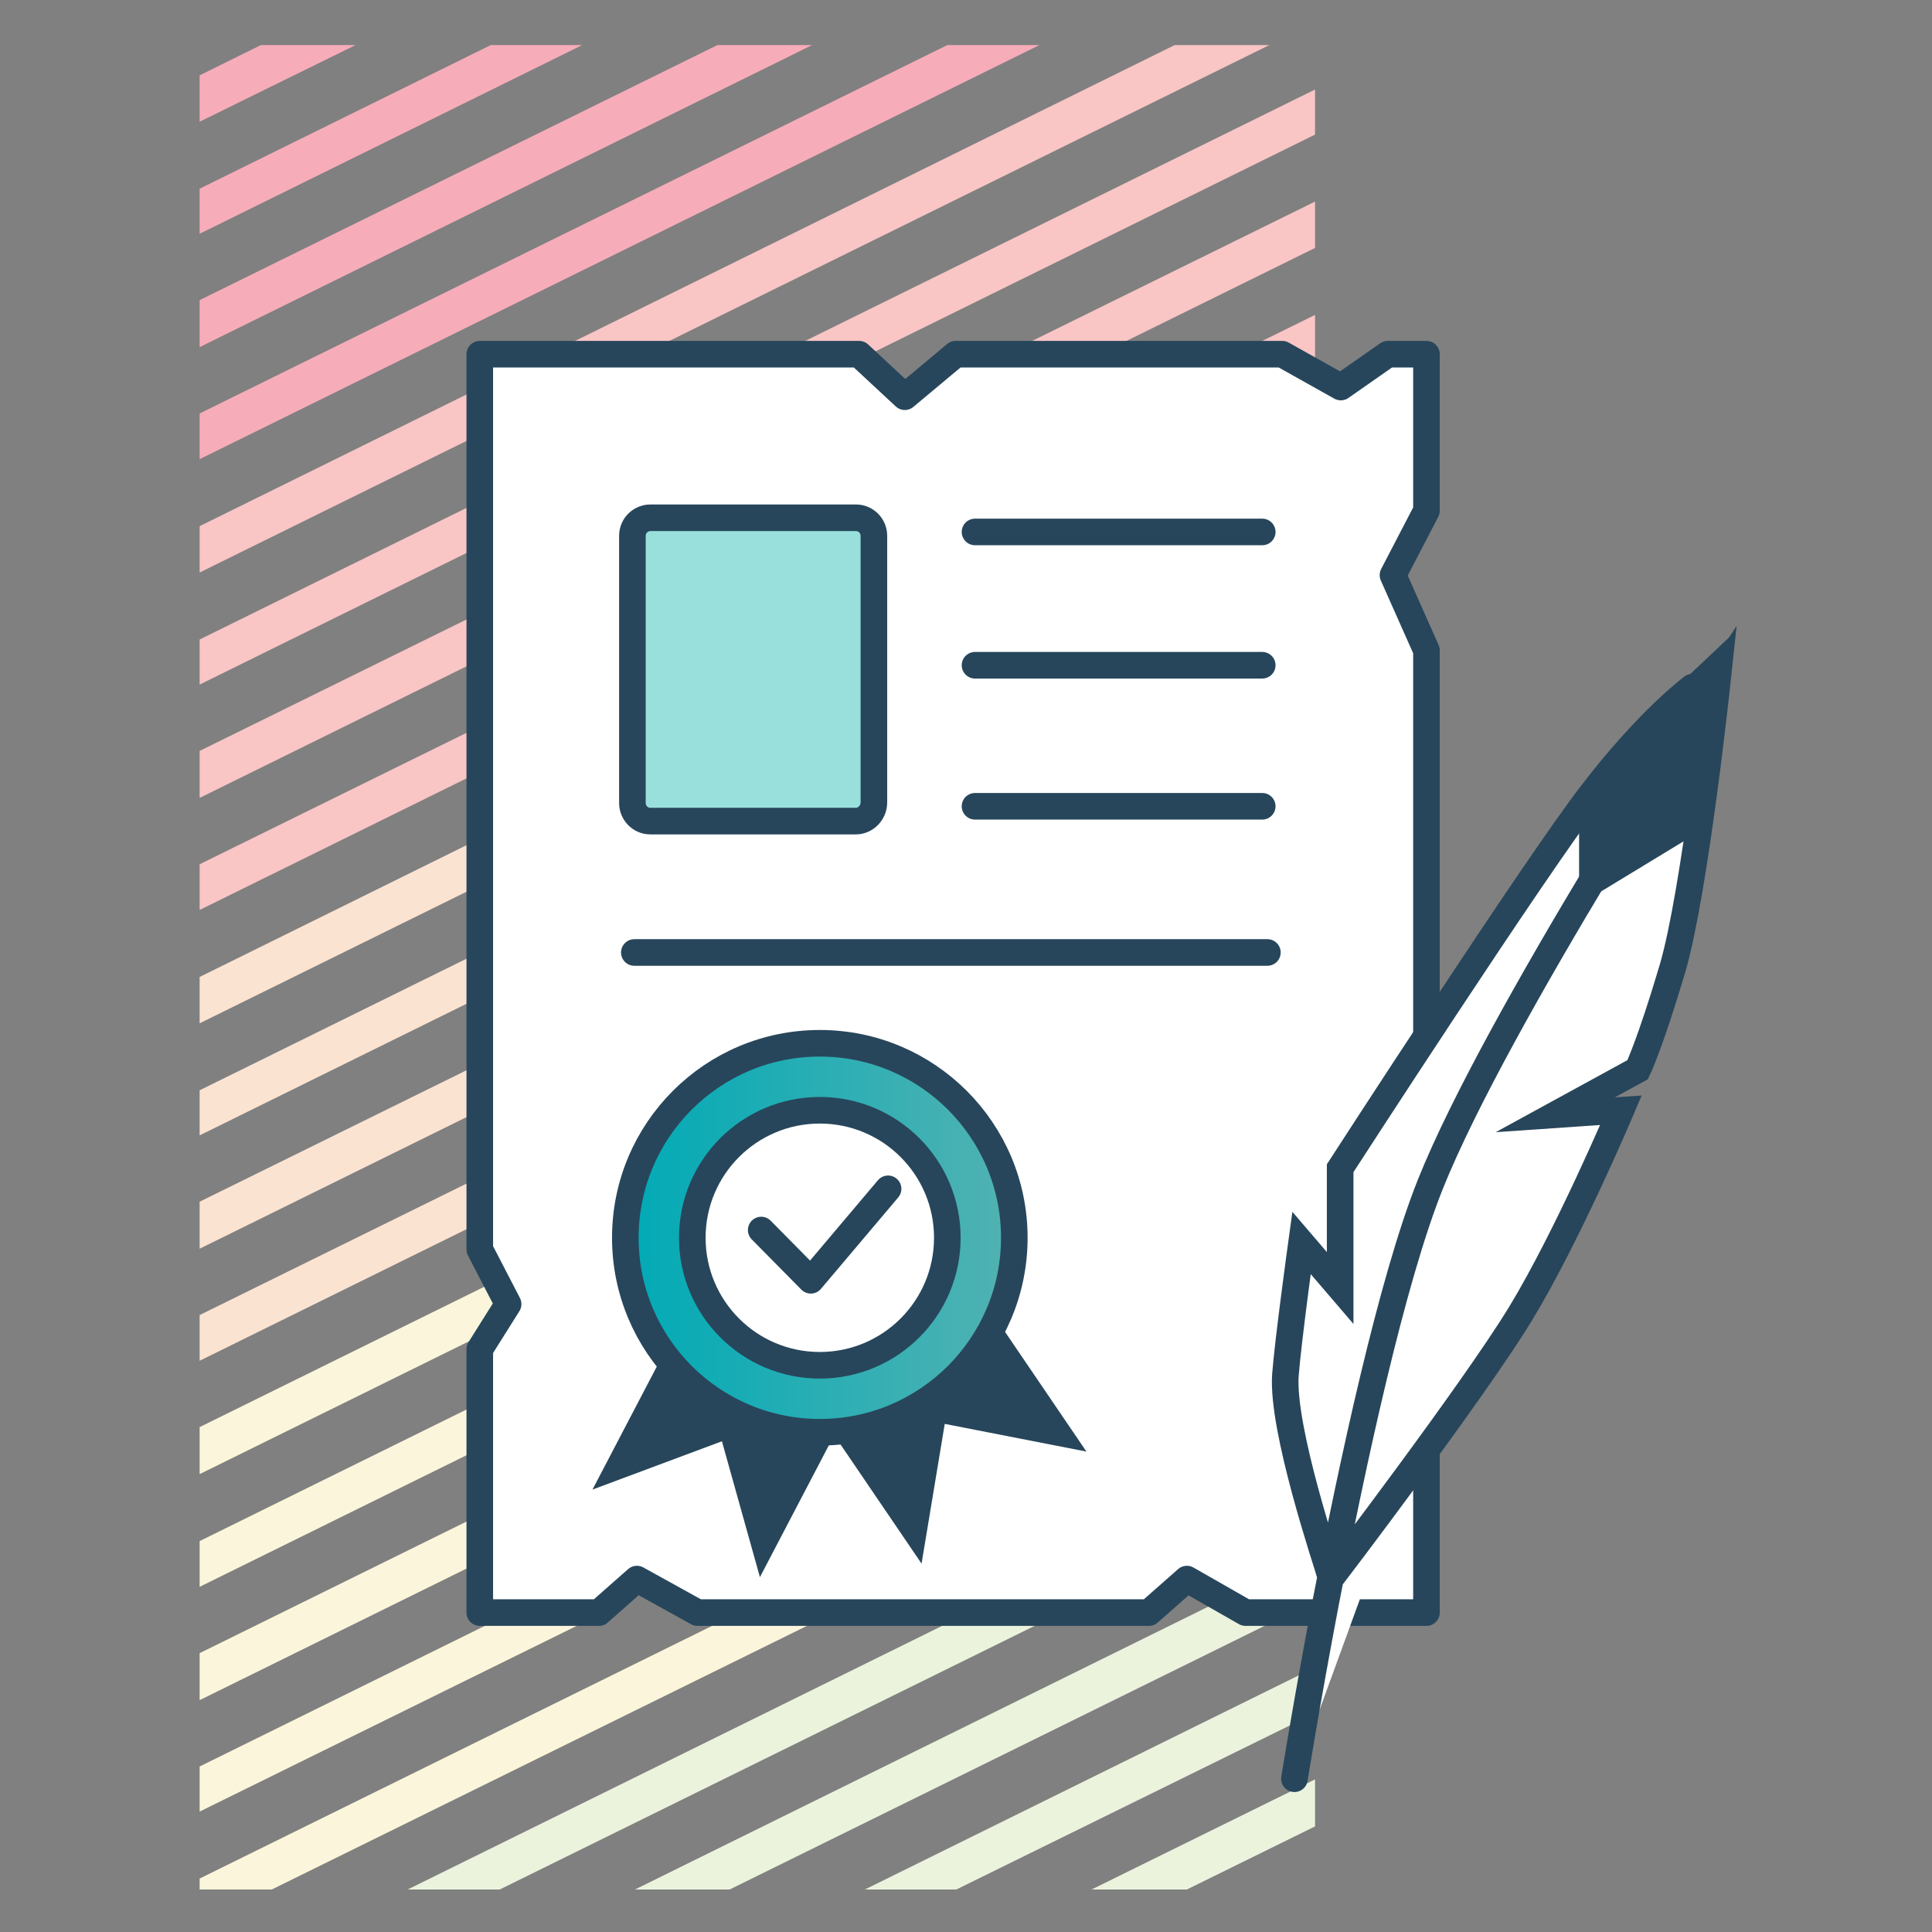 <?xml version="1.0" encoding="utf-8"?>
<!-- Generator: Adobe Illustrator 23.0.3, SVG Export Plug-In . SVG Version: 6.00 Build 0)  -->
<svg version="1.1" id="Calque_1" xmlns="http://www.w3.org/2000/svg" xmlns:xlink="http://www.w3.org/1999/xlink" x="0px" y="0px"
	 viewBox="0 0 300 300" style="enable-background:new 0 0 300 300;" xml:space="preserve">
<rect x="0" y="0" width="300" height="300" fill="#808080" stroke="none"/>
<style type="text/css">
	.st0{fill:#F9C5C5;}
	.st1{fill:#FBE3D2;}
	.st2{fill:#F7ACB9;}
	.st3{fill:#EBF3DD;}
	.st4{fill:#FBF6DB;}
	.st5{fill:#FFFFFF;stroke:#27465B;stroke-width:4.13;stroke-linejoin:round;stroke-miterlimit:10;}
	.st6{fill:#99E0DC;stroke:#27465B;stroke-width:4.13;stroke-miterlimit:10;}
	.st7{fill:#FFFFFF;stroke:#27465B;stroke-width:4.13;stroke-linecap:round;stroke-linejoin:round;stroke-miterlimit:10;}
	.st8{fill:#FFFFFF;stroke:#27465B;stroke-width:4.13;stroke-linecap:round;stroke-miterlimit:10;}
	.st9{fill:#27465B;}
	.st10{fill:url(#SVGID_1_);stroke:#28465B;stroke-width:4.13;stroke-linejoin:round;stroke-miterlimit:10;}
	.st11{fill:none;stroke:#27465B;stroke-width:4.13;stroke-linecap:round;stroke-linejoin:round;stroke-miterlimit:10;}
</style>
<g>
	<g>
		<polygon class="st0" points="182.4,7 31,81.7 31,88.9 197.1,7 		"/>
		<polygon class="st1" points="31,151.7 31,158.9 204.2,73.5 204.2,66.2 		"/>
		<polygon class="st0" points="31,116.6 31,123.9 204.2,38.5 204.2,31.3 		"/>
		<polygon class="st0" points="31,134.2 31,141.3 204.2,55.9 204.2,48.9 		"/>
		<polygon class="st0" points="31,99.3 31,106.3 204.2,20.9 204.2,13.9 		"/>
		<polygon class="st2" points="40.5,7 31,11.7 31,18.9 55.2,7 		"/>
		<polygon class="st2" points="147.1,7 31,64.2 31,71.3 161.4,7 		"/>
		<polygon class="st2" points="111.4,7 31,46.6 31,53.9 126.1,7 		"/>
		<polygon class="st2" points="76.2,7 31,29.3 31,36.3 90.4,7 		"/>
		<polygon class="st3" points="63.3,293.4 77.6,293.4 204.2,231 204.2,223.9 		"/>
		<polygon class="st4" points="31,274.3 31,281.3 204.2,196 204.2,188.9 		"/>
		<polygon class="st3" points="98.6,293.4 113.3,293.4 204.2,248.6 204.2,241.3 		"/>
		<polygon class="st4" points="31,291.7 31,293.4 42.2,293.4 204.2,213.6 204.2,206.3 		"/>
		<polygon class="st3" points="169.5,293.4 184.3,293.4 204.2,283.6 204.2,276.3 		"/>
		<polygon class="st3" points="134.3,293.4 148.5,293.4 204.2,266 204.2,258.9 		"/>
		<polygon class="st1" points="31,204.2 31,211.3 204.2,125.9 204.2,118.9 		"/>
		<polygon class="st1" points="31,186.6 31,193.9 204.2,108.5 204.2,101.3 		"/>
		<polygon class="st4" points="31,256.7 31,264 204.2,178.6 204.2,171.3 		"/>
		<polygon class="st1" points="31,169.3 31,176.3 204.2,90.9 204.2,83.9 		"/>
		<polygon class="st4" points="31,239.3 31,246.4 204.2,161 204.2,153.9 		"/>
		<polygon class="st4" points="31,221.6 31,228.9 204.2,143.5 204.2,136.2 		"/>
	</g>
	<g>
		<polygon class="st5" points="221.5,250.4 193.4,250.4 184.3,245.2 178.4,250.4 108.3,250.4 98.9,245.2 93,250.4 74.5,250.4 
			74.5,209.5 78.9,202.5 74.5,194 74.5,55 88.7,55 98.7,55 133.4,55 140.5,61.6 148.4,55 199.1,55 208.2,60.1 215.5,55 221.5,55 
			221.5,79.3 216.3,89.3 221.5,101 221.5,188.3 217.1,194.1 221.5,197.5 		"/>
		<path class="st6" d="M132.9,127.5H101c-1.6,0-2.8-1.3-2.8-2.8V83.2c0-1.6,1.3-2.8,2.8-2.8h31.9c1.6,0,2.8,1.3,2.8,2.8v41.4
			C135.7,126.2,134.4,127.5,132.9,127.5z"/>
		<line class="st7" x1="151.4" y1="82.6" x2="196" y2="82.6"/>
		<line class="st7" x1="151.4" y1="103.3" x2="196" y2="103.3"/>
		<line class="st7" x1="151.4" y1="125.2" x2="196" y2="125.2"/>
		<line class="st7" x1="98.5" y1="147.9" x2="196.8" y2="147.9"/>
		<g>
			<path class="st8" d="M201,276.2c0,0,1.9-11.9,4.9-27.6c4.1-21.3,10.2-49.7,16.2-64.7c10.4-26,44.6-78.4,44.6-78.4s-3.5,33-7,44.9
				c-3.5,11.8-5.4,15.7-5.4,15.7l-12.8,7l10.2-0.7c0,0-8.3,19.6-15.6,31.6s-29.4,41-29.4,41c-0.7-2.4-7.7-23.1-7.1-31.5
				c0.4-5.3,2.5-20.5,2.5-20.5l6,7v-18.6c0,0,30.2-46.7,39.1-58.2c8.8-11.5,15.6-16.5,15.6-16.5"/>
			<polygon class="st9" points="245.2,125.7 245.2,140.5 263.3,129.5 269.1,98.4 260.2,106.8 253.5,115.9 			"/>
		</g>
		<g>
			<polygon class="st9" points="168.7,225.4 146.7,221.1 143.1,242.8 127.8,220.3 153.4,202.9 			"/>
			<polygon class="st9" points="118,244.9 112.1,223.8 92,231.3 104.6,207.2 130.6,220.8 			"/>
			<g>
				<linearGradient id="SVGID_1_" gradientUnits="userSpaceOnUse" x1="97.118" y1="192.184" x2="157.435" y2="192.184">
					<stop  offset="0" style="stop-color:#00AAB6"/>
					<stop  offset="1" style="stop-color:#52B2B2"/>
				</linearGradient>
				<circle class="st10" cx="127.3" cy="192.2" r="30.2"/>
				<circle class="st5" cx="127.3" cy="192.2" r="19.8"/>
			</g>
			<polyline class="st11" points="118.2,191 125.9,198.8 137.9,184.6 			"/>
		</g>
	</g>
</g>
</svg>
